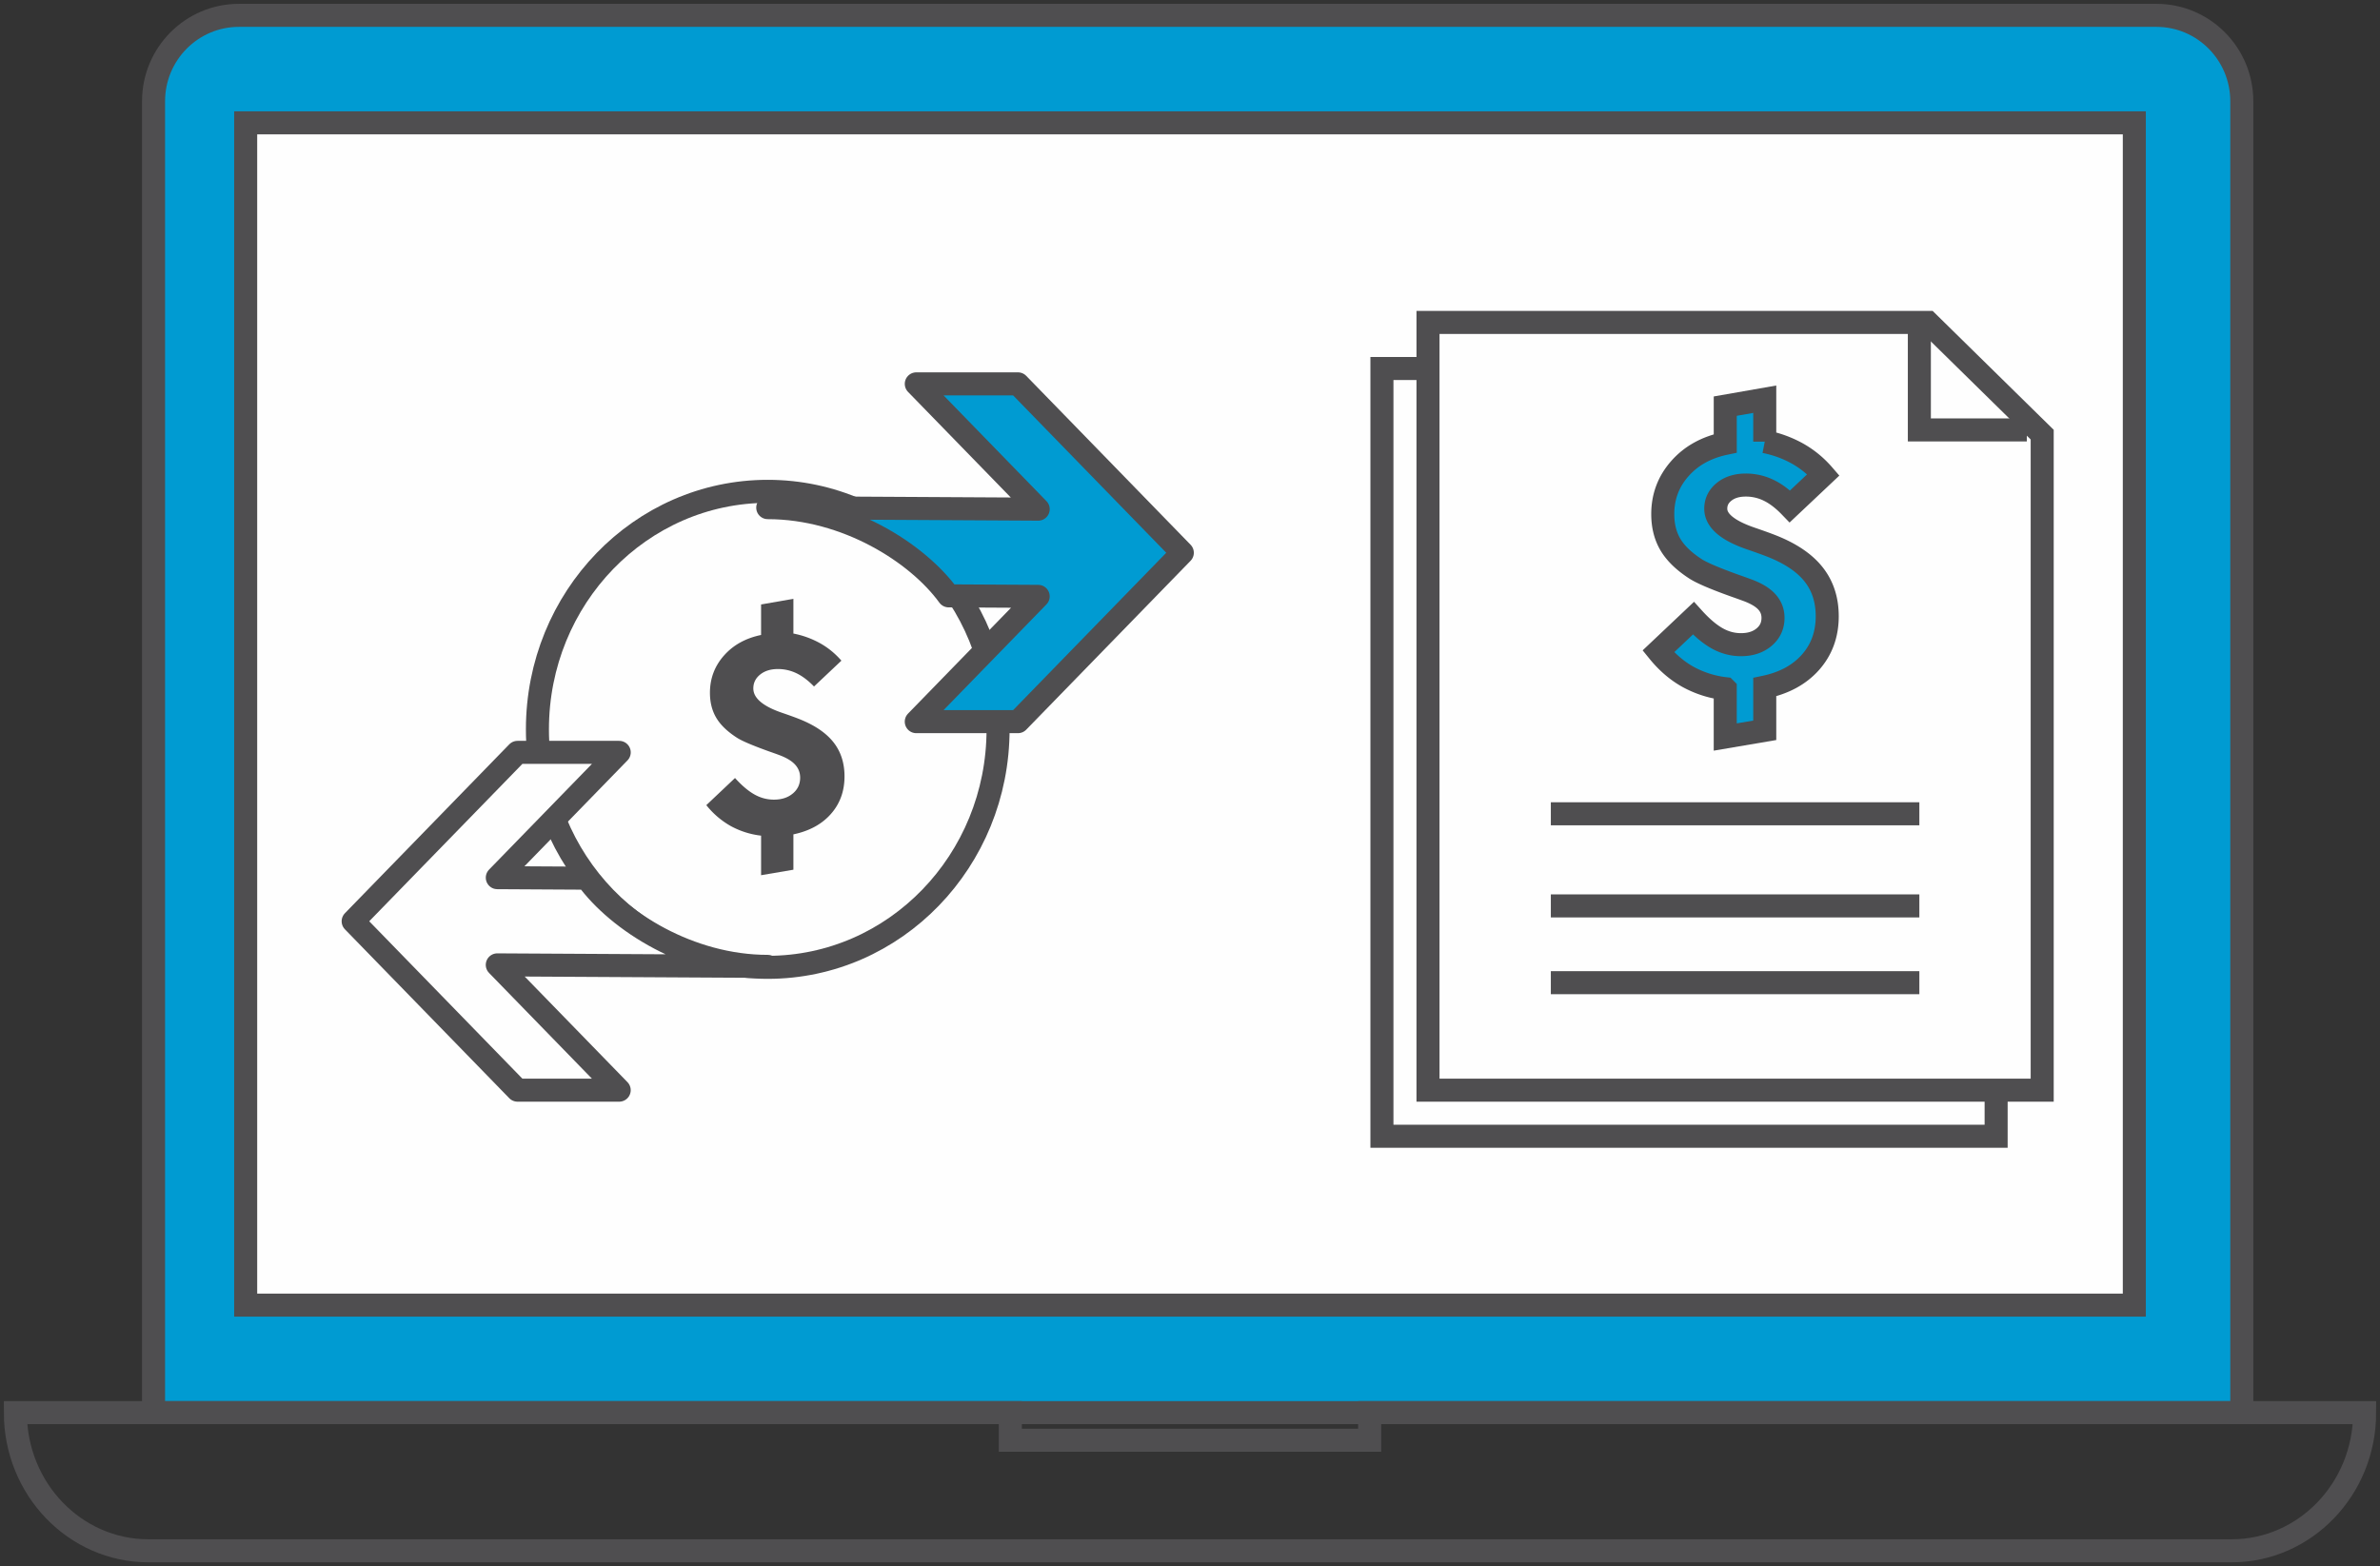 <svg xmlns="http://www.w3.org/2000/svg" width="155" height="102" viewBox="0 0 155 102">
    <rect x="0" y="0" width="155" height="102" fill="#333333" stroke="none"/>
    <g fill="none" fill-rule="evenodd">
        <path fill="#009BD2" d="M146 92H10V6.597C10 3.506 12.49 1 15.56 1h124.88c3.07 0 5.56 2.506 5.56 5.597V92z"/>
        <path stroke="#4F4E50" stroke-linecap="round" stroke-linejoin="round" stroke-width="1.5" d="M146 92H10V6.597C10 3.506 12.49 1 15.56 1h124.88c3.07 0 5.56 2.506 5.56 5.597V92z"/>
        <path fill="#FEFEFE" d="M16 85h123V8H16z"/>
        <path stroke="#4F4E50" stroke-width="1.5" d="M16 85h123V8H16z"/>
        <path fill="#FEFEFE" d="M130 74H90V24h33.33l6.67 6.552z"/>
        <path stroke="#4F4E50" stroke-width="1.5" d="M130 74H90V24h33.33l6.67 6.552z"/>
        <path fill="#FEFEFE" d="M133 71H93V21h32.56l7.44 7.307z"/>
        <path stroke="#4F4E50" stroke-width="1.5" d="M133 71H93V21h32.56l7.44 7.307z"/>
        <path stroke="#4F4E50" stroke-width="1.5" d="M125 21v7h7M101 53h24M101 64h24M101 59h24"/>
        <path fill="#009BD2" d="M108 42.423l2.284-2.159c.542.6 1.06 1.037 1.549 1.31.49.275 1.007.412 1.549.412.613 0 1.114-.162 1.503-.488.389-.326.584-.745.584-1.26 0-.402-.136-.751-.407-1.046-.271-.296-.7-.551-1.286-.765a49.226 49.226 0 0 0-.788-.283c-1.339-.48-2.205-.853-2.599-1.118-.735-.48-1.269-1-1.602-1.561-.331-.561-.498-1.223-.498-1.985 0-1.131.37-2.116 1.11-2.956.738-.84 1.726-1.388 2.96-1.646V26.45l2.572-.45v2.764a7.252 7.252 0 0 1 2.146.783c.634.36 1.192.818 1.674 1.375l-2.18 2.056c-.454-.47-.916-.82-1.384-1.047a3.372 3.372 0 0 0-1.49-.34c-.578 0-1.048.145-1.41.436-.364.291-.546.66-.546 1.106 0 .77.762 1.418 2.285 1.94.55.188.979.343 1.286.462 1.26.488 2.19 1.107 2.789 1.858.599.75.899 1.663.899 2.743 0 1.173-.361 2.17-1.083 2.988-.722.818-1.718 1.36-2.986 1.626v2.813l-2.573.437v-3.148a6.61 6.61 0 0 1-2.416-.765c-.717-.398-1.364-.952-1.942-1.664"/>
        <path stroke="#4F4E50" stroke-width="1.5" d="M108 42.423l2.284-2.159c.542.6 1.06 1.037 1.549 1.31.49.275 1.007.412 1.549.412.613 0 1.114-.162 1.503-.488.389-.326.584-.745.584-1.26 0-.402-.136-.751-.407-1.046-.271-.296-.7-.551-1.286-.765a49.226 49.226 0 0 0-.788-.283c-1.339-.48-2.205-.853-2.599-1.118-.735-.48-1.269-1-1.602-1.561-.331-.561-.498-1.223-.498-1.985 0-1.131.37-2.116 1.11-2.956.738-.84 1.726-1.388 2.96-1.646V26.45l2.572-.45v2.764a7.252 7.252 0 0 1 2.146.783c.634.36 1.192.818 1.674 1.375l-2.18 2.056c-.454-.47-.916-.82-1.384-1.047a3.372 3.372 0 0 0-1.49-.34c-.578 0-1.048.145-1.41.436-.364.291-.546.66-.546 1.106 0 .77.762 1.418 2.285 1.94.55.188.979.343 1.286.462 1.26.488 2.19 1.107 2.789 1.858.599.75.899 1.663.899 2.743 0 1.173-.361 2.17-1.083 2.988-.722.818-1.718 1.36-2.986 1.626v2.813l-2.573.437v-3.148a6.61 6.61 0 0 1-2.416-.765c-.717-.398-1.364-.952-1.942-1.664z"/>
        <path fill="#FEFEFE" d="M65 47.5C65 38.94 58.284 32 50 32c-8.284 0-15 6.94-15 15.5C35 56.06 41.716 63 50 63c8.284 0 15-6.94 15-15.5"/>
        <path stroke="#4F4E50" stroke-linecap="round" stroke-linejoin="round" stroke-width="1.5" d="M65 47.5C65 38.94 58.284 32 50 32c-8.284 0-15 6.94-15 15.5C35 56.06 41.716 63 50 63c8.284 0 15-6.94 15-15.5z"/>
        <path fill="#4F4E50" d="M46 52.437l1.869-1.767c.443.491.866.848 1.267 1.073.401.225.824.336 1.267.336.502 0 .912-.133 1.23-.4.319-.265.478-.609.478-1.03 0-.33-.11-.614-.333-.856-.222-.242-.572-.45-1.053-.626-.15-.057-.364-.133-.644-.231-1.095-.393-1.804-.697-2.126-.915-.601-.392-1.04-.818-1.31-1.277-.272-.46-.409-1-.409-1.625 0-.925.303-1.731.908-2.418s1.412-1.136 2.422-1.346v-1.987L51.671 39v2.261a5.929 5.929 0 0 1 1.756.641c.519.294.975.67 1.37 1.125l-1.784 1.683c-.372-.386-.75-.672-1.132-.858a2.765 2.765 0 0 0-1.22-.279c-.472 0-.857.12-1.154.358-.297.238-.446.54-.446.905 0 .63.623 1.16 1.87 1.587.45.154.8.28 1.052.379 1.03.4 1.79.905 2.282 1.519.49.613.735 1.36.735 2.244 0 .961-.295 1.776-.886 2.445-.59.67-1.405 1.112-2.443 1.33v2.302L49.566 57v-2.576a5.402 5.402 0 0 1-1.976-.626A5.466 5.466 0 0 1 46 52.437"/>
        <path fill="#FEFEFE" d="M32.386 62.84L50 62.938c-5.112 0-9.743-2.937-11.783-5.745l-5.83-.033 7.94-8.16h-6.623L23 60l10.704 11h6.622l-7.94-8.16z"/>
        <path stroke="#4F4E50" stroke-linecap="round" stroke-linejoin="round" stroke-width="1.5" d="M32.386 62.84L50 62.938c-5.112 0-9.743-2.937-11.783-5.745l-5.83-.033 7.94-8.16h-6.623L23 60l10.704 11h6.622l-7.94-8.16z"/>
        <path fill="#009BD2" d="M67.614 33.16L50 33.062c5.112 0 9.743 2.937 11.783 5.745l5.83.033-7.94 8.16h6.623L77 36 66.296 25h-6.622l7.94 8.16z"/>
        <path stroke="#4F4E50" stroke-linecap="round" stroke-linejoin="round" stroke-width="1.5" d="M67.614 33.16L50 33.062c5.112 0 9.743 2.937 11.783 5.745l5.83.033-7.94 8.16h6.623L77 36 66.296 25h-6.622l7.94 8.16z"/>
        <path stroke="#4F4E50" stroke-width="1.5" d="M1 92c0 4.97 3.88 9 8.667 9h135.666c4.787 0 8.667-4.03 8.667-9H89.2v1.8H65.8V92H1z"/>
    </g>
</svg>
